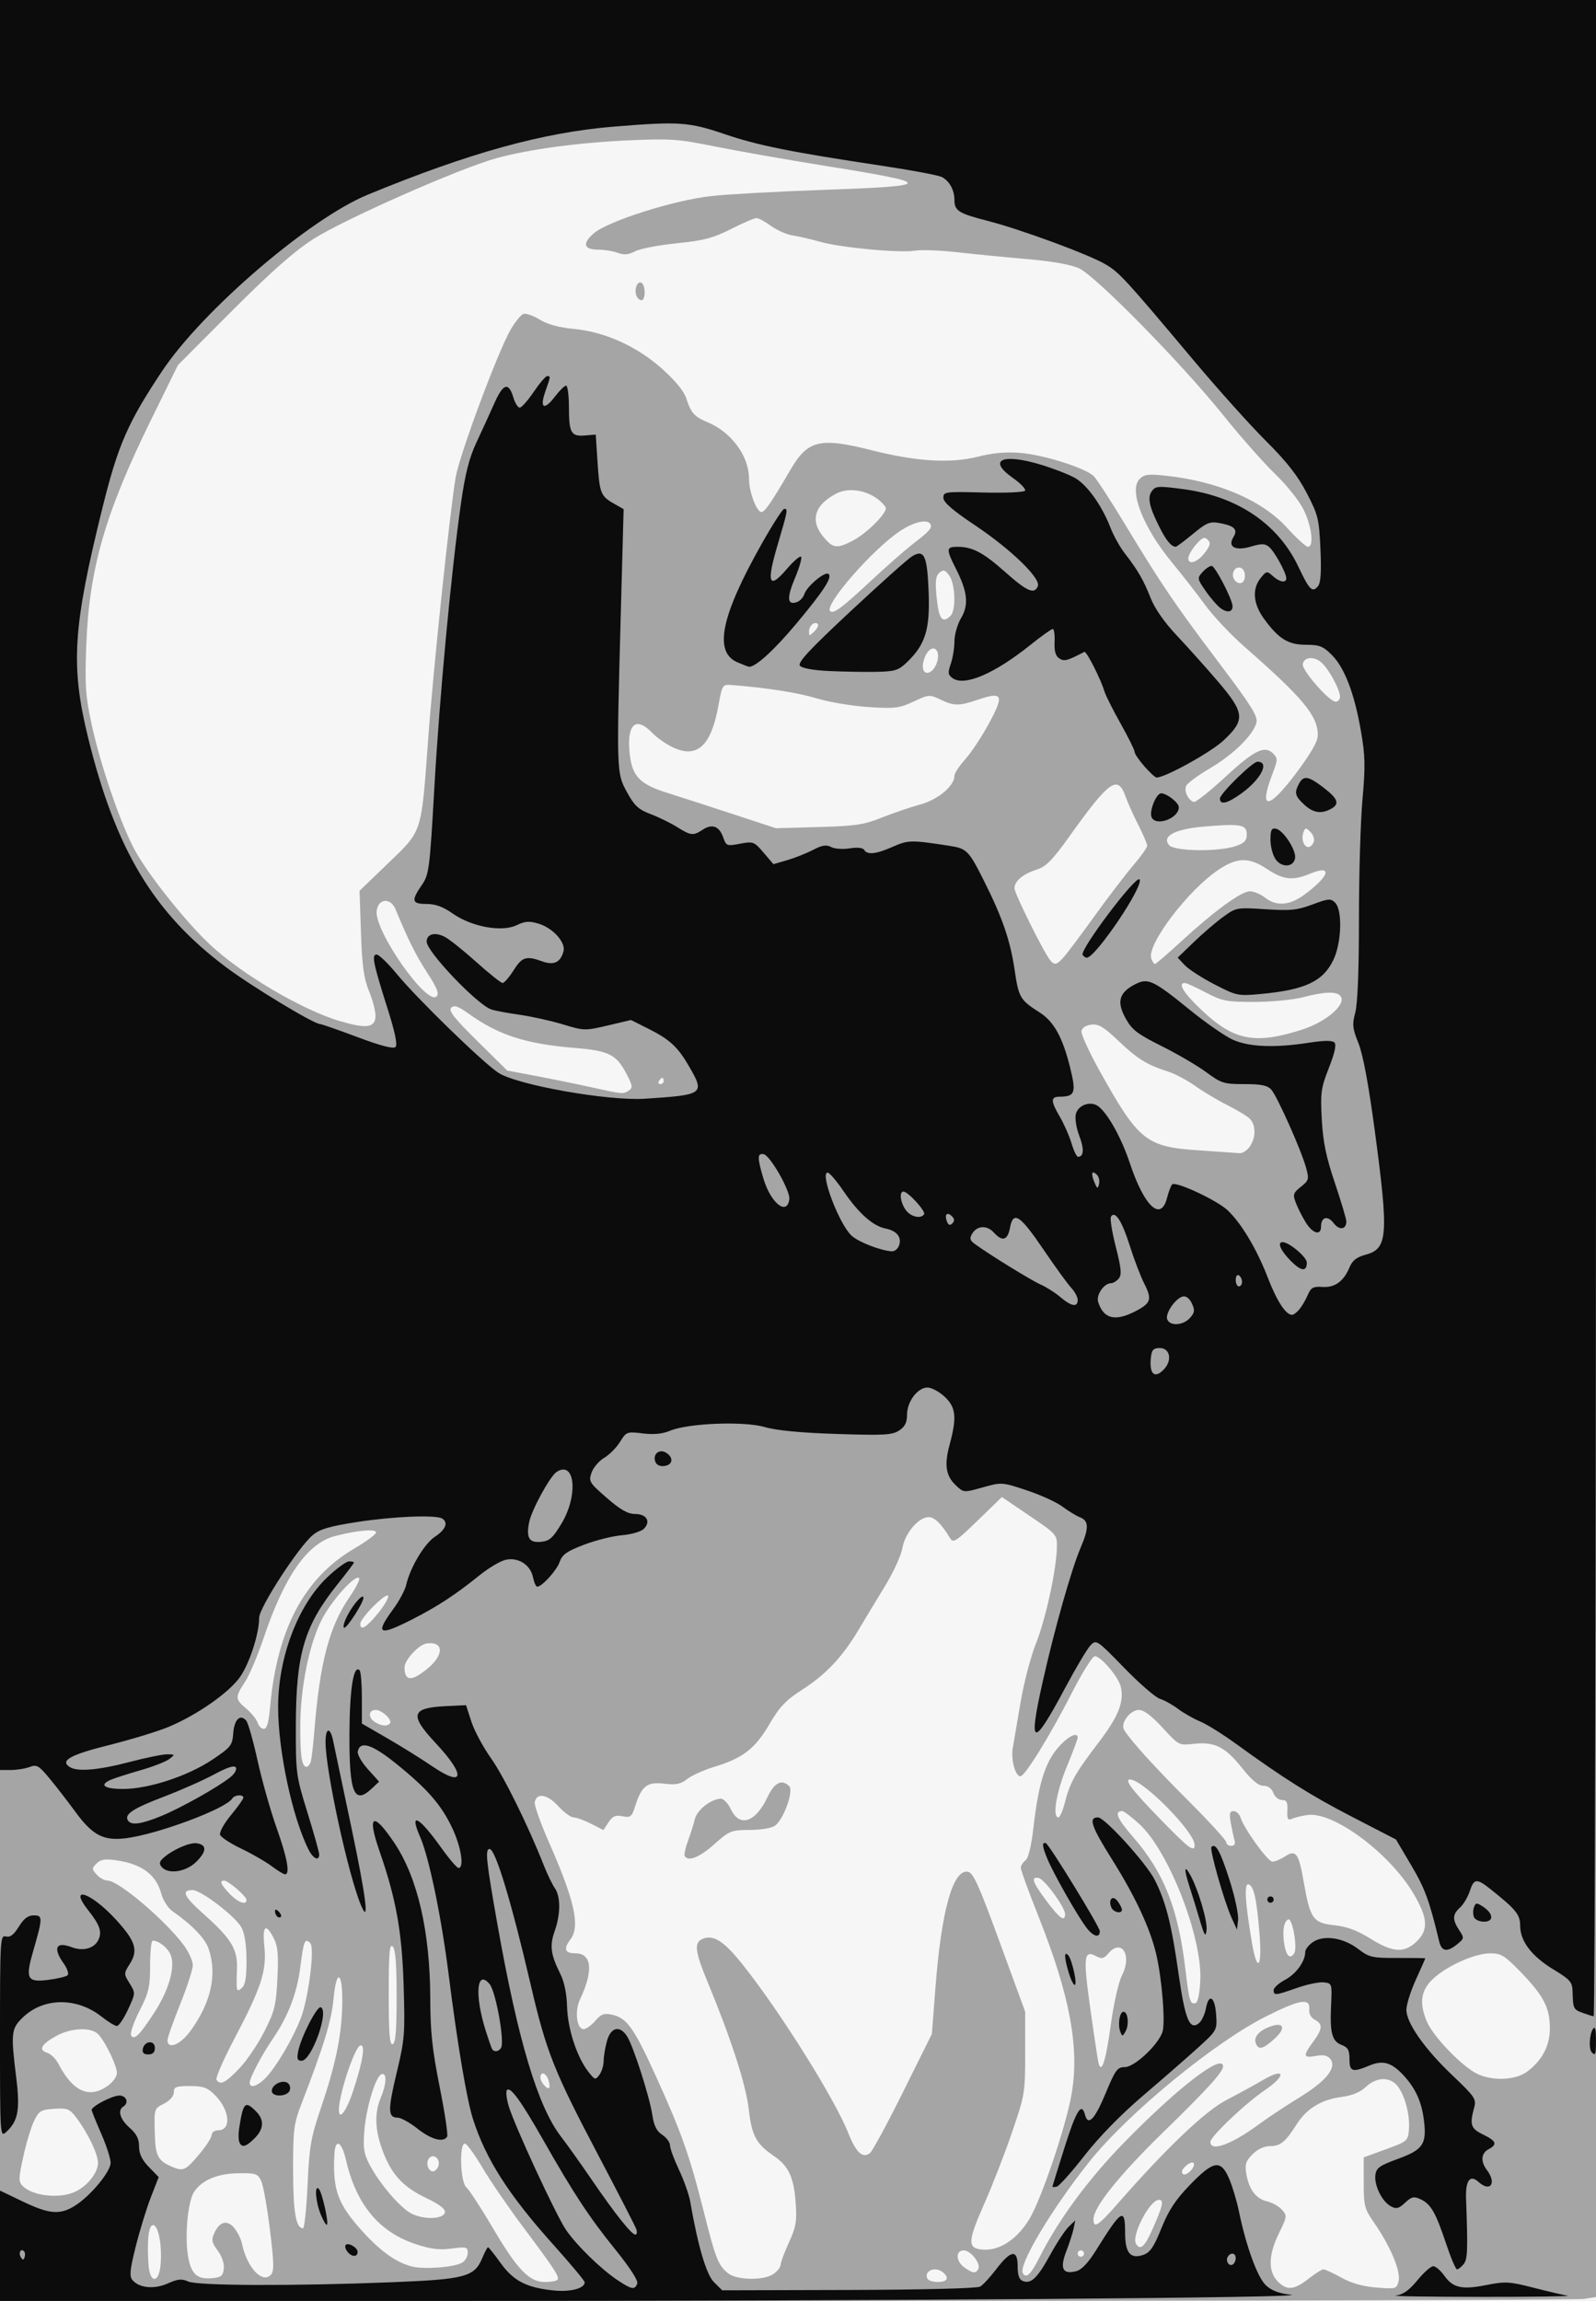 <?xml version="1.0" encoding="UTF-8" standalone="no"?>
<!-- Created with Inkscape (http://www.inkscape.org/) -->

<svg
   xmlns:dc="http://purl.org/dc/elements/1.1/"
   xmlns:cc="http://creativecommons.org/ns#"
   xmlns:rdf="http://www.w3.org/1999/02/22-rdf-syntax-ns#"
   xmlns:svg="http://www.w3.org/2000/svg"
   xmlns="http://www.w3.org/2000/svg"
   xmlns:sodipodi="http://sodipodi.sourceforge.net/DTD/sodipodi-0.dtd"
   xmlns:inkscape="http://www.inkscape.org/namespaces/inkscape"
   width="505"
   height="728"
   id="svg2"
   version="1.1"
   inkscape:version="0.48.4 r9939"
   sodipodi:docname="yunus-emre.svg">
  <rect width="100%" height="100%" fill="#808080" stroke="none"/>
  <title
     id="title2986">Yunus Emre</title>
  <defs
     id="defs4" />
  <sodipodi:namedview
     id="base"
     pagecolor="#ffffff"
     bordercolor="#666666"
     borderopacity="1.0"
     inkscape:pageopacity="0.0"
     inkscape:pageshadow="2"
     inkscape:zoom="0.7"
     inkscape:cx="141.61981"
     inkscape:cy="387.88023"
     inkscape:document-units="px"
     inkscape:current-layer="layer1"
     showgrid="false"
     fit-margin-top="0"
     fit-margin-left="0"
     fit-margin-right="0"
     fit-margin-bottom="0"
     inkscape:window-width="1920"
     inkscape:window-height="1031"
     inkscape:window-x="0"
     inkscape:window-y="0"
     inkscape:window-maximized="1" />
  <g
     inkscape:label="Layer 1"
     inkscape:groupmode="layer"
     id="layer1"
     transform="translate(-94.314,-93.467)">
    <g
       id="g2996"
       transform="translate(52.528,-60.609)">
      <path
         style="fill:#f6f6f6"
         d="m 41.786,518.076 0,-364 252.5,0 252.5,0 0,364 0,364 -252.5,0 -252.5,0 0,-364 z"
         id="path3002"
         inkscape:connector-curvature="0" />
      <path
         style="fill:#a5a5a5"
         d="m 41.786,518.076 0,-364 252.5,0 252.5,0 0,363.369 0,363.369 -3.75,0.62 c -2.062,0.341 -115.688,0.625 -252.5,0.631 l -248.75,0.011 0,-364 z m 414,357 c 2.083,-1.65 4.229,-3 4.768,-3 0.539,0 3.09,1.179 5.668,2.62 3.152,1.762 6.78,2.788 11.074,3.133 6.211,0.499 6.403,0.442 7.034,-2.071 0.757,-3.016 -2.607,-11.03 -7.724,-18.401 -3.082,-4.439 -3.32,-5.353 -3.32,-12.749 l 0,-7.967 7,-2.553 c 6.796,-2.478 7.009,-2.66 7.306,-6.217 0.384,-4.593 -1.278,-10.922 -3.63,-13.827 -2.415,-2.983 -6.63,-2.855 -9.991,0.303 -1.824,1.714 -4.366,2.746 -7.924,3.217 -6.15,0.815 -10.847,3.694 -13.922,8.533 -3.601,5.668 -5.173,6.976 -8.385,6.976 -1.938,0 -3.981,0.936 -5.619,2.573 -2.115,2.115 -2.471,3.203 -2,6.106 0.803,4.947 3.098,8.037 6.527,8.791 1.612,0.354 3.737,1.535 4.723,2.625 1.732,1.914 1.701,2.17 -0.896,7.465 -3.314,6.756 -3.491,11.958 -0.515,15.125 2.897,3.083 5.277,2.917 9.826,-0.686 z m -237.663,0.33 c 0.843,-0.843 -0.652,-3.153 -10.939,-16.898 -4.556,-6.087 -10.24,-14.381 -12.632,-18.43 -2.392,-4.049 -4.892,-7.544 -5.557,-7.765 -1.953,-0.651 -1.621,12.177 0.358,13.819 0.862,0.715 4.674,6.569 8.472,13.01 7.705,13.067 11.445,16.935 16.372,16.935 1.791,0 3.558,-0.302 3.927,-0.67 z m 122.988,0.012 c 1.013,-1.013 -1.348,-3.342 -3.388,-3.342 -2.092,0 -3.34,1.538 -2.437,3 0.691,1.119 4.806,1.36 5.825,0.342 z M 92.611,870.499 c 0.503,-6.056 -0.721,-12.423 -2.387,-12.423 -1.42,0 -1.973,4.78 -1.446,12.5 0.414,6.066 3.328,6.007 3.833,-0.077 z m 19.987,1.371 c 0.188,-1.634 -0.573,-3.904 -1.921,-5.727 -1.904,-2.575 -2.062,-3.397 -1.071,-5.572 1.679,-3.686 4.127,-4.278 6.348,-1.535 1.021,1.261 2.1,3.474 2.396,4.917 1.515,7.371 6.328,12.659 9.047,9.941 1.171,-1.171 1.141,-3.328 -0.198,-14.348 -0.867,-7.133 -2.117,-14.094 -2.777,-15.469 -1.09,-2.271 -1.748,-2.492 -7.168,-2.412 -6.706,0.099 -11.604,2.164 -14.073,5.933 -1.911,2.916 -2.941,13.344 -1.964,19.866 0.885,5.903 2.794,7.805 7.444,7.416 3.106,-0.26 3.67,-0.691 3.938,-3.009 z m 173.965,1.65 c 1.222,-0.856 2.223,-2.152 2.223,-2.879 0,-0.727 1.182,-3.904 2.626,-7.059 2.246,-4.905 2.557,-6.706 2.147,-12.427 -0.593,-8.293 -2.215,-11.77 -7.011,-15.034 -5.493,-3.739 -6.91,-6.393 -7.84,-14.689 -0.863,-7.698 -5.545,-22.194 -12.941,-40.066 -4.179,-10.099 -4.468,-12.781 -1.502,-13.92 3.401,-1.305 6.685,0.867 12.643,8.365 11.803,14.853 29.084,42.446 33.3,53.171 2.412,6.137 4.614,8.139 6.88,6.258 0.809,-0.671 5.541,-9.42 10.517,-19.442 l 9.047,-18.222 1.114,-14.5 c 1.878,-24.431 5.508,-37.517 10.213,-36.813 1.745,0.261 3.415,3.935 10.142,22.313 l 8.052,22 -2e-4,13 c -2e-4,12.653 -0.112,13.326 -4.189,25.219 -2.304,6.721 -6.234,16.832 -8.734,22.471 -5.362,12.094 -5.429,14.201 -0.464,14.569 5.298,0.393 10.904,-3.321 14.776,-9.787 3.796,-6.34 11.538,-29.296 13.292,-39.412 2.554,-14.73 -0.526,-31.208 -10.54,-56.402 -3.04,-7.649 -5.528,-14.476 -5.528,-15.173 0,-0.696 0.66,-1.765 1.467,-2.376 0.944,-0.714 1.858,-4.501 2.563,-10.61 1.559,-13.523 3.62,-20.231 7.669,-24.961 3.128,-3.655 6.301,-5.287 6.301,-3.242 0,0.438 -1.567,4.601 -3.482,9.25 -3.278,7.958 -4.599,15.953 -2.637,15.953 0.485,0 1.408,-2.093 2.052,-4.651 1.602,-6.363 3.234,-9.276 10.608,-18.94 6.415,-8.408 8.259,-13.083 7.054,-17.884 -0.768,-3.061 -6.307,-9.525 -8.161,-9.525 -0.747,0 -4.054,5.287 -7.349,11.75 -6.716,13.172 -14.788,26.25 -16.203,26.25 -1.627,0 -3.069,-5.368 -2.417,-9 0.346,-1.925 1.46,-8.45 2.477,-14.5 1.017,-6.05 3.207,-14.402 4.866,-18.559 3.089,-7.738 6.466,-23.29 6.61,-30.441 0.079,-3.935 -0.062,-4.096 -8.663,-9.926 l -8.743,-5.926 -7.652,7.42 c -6.936,6.726 -7.755,7.246 -8.757,5.567 -2.644,-4.432 -4.887,-6.636 -6.755,-6.636 -3.194,0 -7.521,5.093 -8.314,9.783 -0.388,2.299 -2.845,7.676 -5.459,11.948 -2.614,4.273 -6.354,10.469 -8.311,13.769 -5.116,8.629 -10.343,14.211 -17.8,19.007 -5.332,3.43 -7.262,5.451 -10.5,10.995 -4.517,7.735 -8.402,10.753 -17.313,13.451 -3.341,1.012 -7.247,2.761 -8.68,3.888 -2.091,1.645 -3.528,1.94 -7.289,1.495 -5.418,-0.64 -7.131,0.67 -9.17,7.016 -1.124,3.498 -1.496,3.801 -4.039,3.292 -2.223,-0.445 -3.134,-0.052 -4.416,1.904 l -1.614,2.464 -3.933,-2.006 c -2.163,-1.104 -4.649,-2.006 -5.524,-2.006 -0.875,0 -3.076,-1.621 -4.891,-3.602 -3.458,-3.775 -6.799,-4.308 -7.402,-1.18 -0.179,0.932 1.912,6.777 4.648,12.989 7.974,18.104 9.774,26.272 6.687,30.353 -2.305,3.048 -1.837,4.441 1.493,4.441 5.261,0 5.817,5.491 1.481,14.628 -1.733,3.651 -1.02,9.372 1.167,9.372 0.783,0 2.438,-1.18 3.679,-2.623 1.865,-2.168 2.788,-2.506 5.326,-1.948 4.674,1.026 6.864,4.085 13.742,19.187 8.119,17.827 10.789,25.344 15.143,42.633 3.899,15.481 4.661,17.432 7.804,19.979 2.754,2.23 11.35,2.359 14.41,0.216 z m -28.125,-132.196 c -0.256,-0.414 0.202,-2.551 1.017,-4.75 0.815,-2.199 1.798,-5.318 2.184,-6.931 0.695,-2.909 5.04,-6.345 8.211,-6.493 0.861,-0.04 2.316,1.502 3.234,3.427 2.759,5.785 7.811,4.054 11.582,-3.97 2.153,-4.58 4.507,-5.743 6.861,-3.388 1.444,1.444 -1.746,10.386 -4.432,12.422 -1.07,0.811 -4.351,1.385 -8.026,1.404 -5.932,0.03 -6.448,0.238 -11.283,4.532 -4.687,4.163 -8.216,5.578 -9.347,3.747 z m 112.23,127.003 c 6.152,-12.149 15.48,-24.789 26.979,-36.559 16.9,-17.298 31.138,-28.22 31.138,-23.886 0,1.72 -5.046,7.266 -18.801,20.665 -13.971,13.609 -22.199,23.855 -22.199,27.644 0,3.153 1.437,2.196 8.058,-5.364 15.046,-17.182 27.347,-28.885 33.942,-32.295 3.575,-1.848 8.863,-4.741 11.75,-6.428 6.918,-4.042 7.334,-1.406 0.512,3.243 -6.295,4.29 -17.262,14.702 -17.262,16.388 0,3.284 6.692,0.84 15.494,-5.658 2.753,-2.033 8.512,-5.847 12.797,-8.477 8.48,-5.204 11.834,-9.463 9.586,-12.172 -0.878,-1.058 -2.232,-1.32 -4.563,-0.883 -3.971,0.745 -4.107,-0.005 -0.814,-4.469 3.019,-4.091 3.129,-5.593 0.516,-6.991 -1.202,-0.643 -1.892,-1.922 -1.75,-3.244 0.399,-3.733 -2.92,-3.204 -13.602,2.165 -16.473,8.28 -43.799,30.748 -55.993,46.038 -11.946,14.979 -22.557,32.79 -21.018,35.28 1.085,1.756 2.49,0.413 5.23,-4.997 z m 68.474,-67.763 c -0.765,-1.994 1.07,-4.092 4.679,-5.35 4.33,-1.51 4.917,0.622 1.108,4.025 -3.585,3.203 -4.947,3.515 -5.787,1.324 z m -87.83,71.469 c 0.993,-1.607 -2.329,-5.956 -4.55,-5.956 -2.73,0 -2.574,3.469 0.246,5.443 2.613,1.83 3.43,1.927 4.305,0.513 z m -163.422,-2.012 c 1.042,-0.558 1.895,-1.956 1.895,-3.108 0,-1.94 -0.375,-2.044 -5.101,-1.417 -3.898,0.517 -6.604,0.177 -11.472,-1.443 -11.49,-3.824 -18.69,-12.504 -21.907,-26.413 -1.426,-6.163 -3.443,-7.191 -3.72,-1.896 -0.589,11.261 1.099,15.778 9.213,24.656 5.567,6.091 10.461,9.528 15.346,10.777 3.742,0.957 13.079,0.271 15.747,-1.157 z m 196.895,-2.944 c 0,-0.55 -0.45,-1 -1,-1 -0.55,0 -1,0.45 -1,1 0,0.55 0.45,1 1,1 0.55,0 1,-0.45 1,-1 z m 21.459,-7.25 c 3.48,-7.78 3.933,-9.75 2.241,-9.75 -2.901,0 -8.812,11.391 -7.235,13.943 1.307,2.114 2.694,0.95 4.994,-4.193 z m -267.139,-14.5 c 0.559,-12.186 1.037,-14.944 4.199,-24.25 4.596,-13.527 6.5,-22.586 6.767,-32.183 0.299,-10.772 -1.784,-12.661 -2.738,-2.483 -0.657,7.014 -3.065,14.91 -10.112,33.166 -2.478,6.42 -2.702,8.167 -2.696,21.078 0.006,13.241 0.889,18.422 3.14,18.422 0.445,0 1.093,-6.188 1.44,-13.75 z m 43.456,8.7 c 0.196,-1.037 -1.735,-2.519 -5.841,-4.482 -7.407,-3.54 -11.04,-7.46 -13.833,-14.925 -2.481,-6.63 -2.67,-11.942 -0.603,-16.89 1.838,-4.4 1.959,-7.968 0.25,-7.421 -1.844,0.59 -4.822,10.314 -5.454,17.807 -0.45,5.336 -0.178,7.269 1.474,10.5 3.138,6.135 9.838,14.015 13.456,15.826 4.019,2.012 10.136,1.771 10.55,-0.416 z M 65.15,847.698 c 4.043,-1.689 7.636,-6.063 7.636,-9.296 0,-2.775 -3.118,-9.344 -6.704,-14.126 -2.264,-3.019 -2.875,-3.275 -7.136,-3 -4.214,0.272 -4.824,0.636 -6.367,3.801 -0.939,1.925 -2.475,7.01 -3.415,11.299 -1.545,7.054 -1.56,7.948 -0.154,9.354 3.057,3.057 11.167,4.046 16.14,1.968 z m 353.656,-7.145 c 0.696,-0.838 0.987,-1.802 0.647,-2.143 -0.726,-0.726 -3.667,1.51 -3.667,2.789 0,1.377 1.63,1.028 3.02,-0.647 z m -313.633,-5.32 c 1.987,-2.39 3.613,-4.977 3.613,-5.75 0,-0.773 0.914,-1.405 2.031,-1.405 4.272,0 3.691,-6.431 -1.006,-11.128 -2.408,-2.408 -3.691,-2.872 -7.949,-2.872 -4.388,0 -5.077,0.268 -5.077,1.974 0,1.182 -1.204,2.597 -3,3.526 -3.3,1.706 -3.232,1.482 -3.001,9.995 0.179,6.608 1.048,8.201 5.496,10.071 3.589,1.509 4.237,1.188 8.893,-4.41 z m 75.277,4.277 c 0.833,-2.172 -1.282,-4.215 -2.797,-2.7 -1.28,1.28 -0.487,4.267 1.133,4.267 0.585,0 1.333,-0.705 1.664,-1.567 z m -26.89,-23.996 c 3.102,-9.464 3.93,-14.838 2.198,-14.261 -1.467,0.489 -5.348,11.174 -6.47,17.811 -1.157,6.85 1.619,4.542 4.272,-3.551 z m -77.678,-1.505 c 1.597,-1.137 2.904,-2.955 2.904,-4.04 0,-2.236 -3.457,-9.51 -5.771,-12.142 -2.186,-2.486 -8.818,-2.236 -13.651,0.516 -4.628,2.636 -5.472,4.315 -2.622,5.22 1.136,0.361 2.72,1.92 3.519,3.465 4.563,8.824 9.767,11.15 15.621,6.981 z m 139.428,-1.857 c -0.725,-2.285 -2.524,-2.837 -2.524,-0.775 0,1.423 2.12,3.913 2.775,3.259 0.224,-0.224 0.112,-1.342 -0.251,-2.483 z m -89.304,-0.825 c 3.242,-3.437 8.382,-12.165 10.849,-18.424 2.536,-6.435 4.603,-22.554 3.087,-24.07 -1.696,-1.696 -2.077,-0.762 -3.153,7.729 -1.04,8.204 -3.893,15.577 -8.795,22.734 -3.388,4.946 -7.207,12.227 -7.207,13.742 0,1.918 2.602,1.065 5.22,-1.71 z m -8.556,-2.759 c 2.376,-2.48 5.968,-7.768 7.981,-11.75 3.263,-6.454 3.712,-8.279 4.132,-16.8 0.375,-7.608 0.135,-10.21 -1.178,-12.75 -2.541,-4.914 -3.644,-3.919 -2.956,2.667 0.791,7.566 -0.957,12.973 -9.334,28.878 -3.545,6.73 -6.163,12.692 -5.818,13.25 1.151,1.862 2.818,1.05 7.172,-3.495 z m 407.579,0.921 c 4.774,-3.583 7.188,-8.231 7.16,-13.786 -0.033,-6.455 -2.05,-10.309 -9.297,-17.76 -5.066,-5.209 -6.145,-5.864 -9.655,-5.855 -4.902,0.012 -13.883,4.082 -18.201,8.247 -3.688,3.558 -4.219,7.488 -1.797,13.286 2.008,4.805 11.215,14.35 16.047,16.634 4.908,2.321 12.096,1.971 15.743,-0.765 z M 393.264,794.679 c 0.933,-6.804 2.462,-13.525 3.571,-15.699 3.229,-6.33 -0.182,-11.732 -4.341,-6.875 -1.429,1.669 -2.106,1.83 -3.83,0.907 -3.961,-2.12 -4.199,0.009 -1.869,16.716 1.216,8.717 2.401,16.487 2.633,17.267 0.96,3.221 2.29,-1.049 3.835,-12.315 z m -291.359,2.148 c 6.631,-8.999 8.643,-17.88 5.921,-26.129 -1.073,-3.251 -5.348,-7.708 -11.408,-11.893 -1.445,-0.998 -3.012,-3.429 -3.588,-5.565 -1.623,-6.029 -6.164,-9.417 -14.178,-10.579 -3.627,-0.526 -4.996,-0.31 -6.297,0.991 -1.55,1.55 -1.548,1.79 0.04,3.544 0.936,1.035 2.498,1.881 3.471,1.881 3.429,0 18.261,12.587 24.038,20.4 1.586,2.145 2.884,5.002 2.884,6.349 0,1.347 -1.8,6.914 -4,12.371 -2.2,5.457 -4,10.587 -4,11.401 0,3.008 4.012,1.446 7.119,-2.771 z m 65.381,-11.04 c 0,-10.359 -0.364,-14.977 -1.25,-15.862 -1,-0.998 -1.25,2.01 -1.25,15.035 0,12.585 0.284,16.188 1.25,15.862 0.924,-0.311 1.25,-4.235 1.25,-15.035 z m -76.636,4.985 c 4.554,-7.004 6.631,-14.263 5.177,-18.087 -0.869,-2.286 -3.754,-4.608 -5.726,-4.609 -0.449,-1.2e-4 -0.816,3.508 -0.816,7.796 0,6.866 -0.401,8.586 -3.359,14.42 -1.847,3.643 -3.045,7.132 -2.661,7.753 1.008,1.63 2.642,0.021 7.384,-7.272 z M 421.585,780.589 c 0.601,-13.709 -9.956,-40.794 -19.233,-49.345 -2.487,-2.292 -4.955,-4.168 -5.485,-4.168 -2.614,0 -1.612,2.41 3.381,8.136 9.809,11.247 14.316,22.609 16.608,41.864 1.228,10.316 1.528,11.299 3.271,10.723 0.686,-0.226 1.28,-3.168 1.458,-7.21 z m -301.799,-6.185 c 0,-4.739 -0.559,-8.508 -1.543,-10.411 -1.784,-3.45 -12.802,-11.916 -15.508,-11.916 -3.74,0 -2.805,2.004 3.582,7.676 8.592,7.631 10.663,11.01 10.455,17.063 -0.258,7.506 -0.212,7.694 1.514,6.261 1.087,-0.902 1.5,-3.29 1.5,-8.672 z m 320.564,-8.078 c -0.901,-11.358 -1.799,-15.495 -3.484,-16.057 -1.477,-0.492 -1.129,5.555 1.069,18.557 1.616,9.561 3.238,7.881 2.415,-2.5 z m 10.965,5.704 c 1.061,-1.717 -0.59,-11.099 -1.879,-10.675 -1.481,0.487 -1.993,4.078 -1.191,8.352 0.632,3.369 1.853,4.292 3.07,2.323 z m 38.667,-3.641 c 3.872,-3.71 3.64,-7.446 -0.945,-15.199 -7.598,-12.847 -25.357,-26.023 -33.526,-24.872 -1.773,0.25 -3.969,0.779 -4.879,1.177 -1.367,0.597 -1.628,0.145 -1.5,-2.598 0.123,-2.641 -0.231,-3.322 -1.732,-3.326 -1.04,-0.003 -2.26,-1.014 -2.718,-2.25 -0.53,-1.432 -1.66,-2.245 -3.123,-2.245 -1.59,0 -3.67,-1.732 -6.782,-5.646 -5.298,-6.663 -8.704,-8.37 -15.233,-7.631 -4.716,0.533 -4.774,0.503 -9.899,-5.093 -3.435,-3.75 -5.933,-5.629 -7.484,-5.629 -2.785,0 -5.937,4.213 -4.703,6.288 1.953,3.283 9.618,11.733 20.58,22.686 6.463,6.457 11.75,12.255 11.75,12.883 0,0.628 0.705,1.143 1.567,1.143 1.022,0 1.388,-0.609 1.053,-1.75 -0.283,-0.963 -0.813,-3.438 -1.179,-5.5 -0.532,-3.001 -0.356,-3.75 0.879,-3.75 0.849,0 1.826,0.889 2.171,1.975 1.153,3.634 8.655,14.025 10.126,14.025 0.799,0 2.585,-0.742 3.969,-1.649 3.451,-2.261 4.346,-1.057 5.91,7.951 2.045,11.775 2.96,13.083 9.659,13.805 4.038,0.435 7.282,1.638 11.457,4.25 7.046,4.407 10.728,4.648 14.582,0.956 z m -111.195,-8.704 c 0,-2.167 -6.501,-11.071 -8.347,-11.433 -2.598,-0.508 -1.976,1.308 2.491,7.282 4.148,5.547 5.856,6.757 5.856,4.15 z m -259,-4.52 c 0,-1.109 -5.787,-6.089 -7.077,-6.089 -1.57,0 -1.034,1.275 1.764,4.195 2.631,2.747 5.313,3.702 5.313,1.894 z m 300,-17.366 c 0,-4.109 -16.395,-20.723 -20.45,-20.723 -1.888,0 0.594,3.287 9.101,12.054 9.496,9.786 11.349,11.201 11.349,8.668 z M 140.139,711.326 c 0.268,-0.963 0.776,-5.35 1.129,-9.75 1.725,-21.546 4.73,-32.935 11.148,-42.254 2.007,-2.915 3.354,-5.596 2.991,-5.958 -1.229,-1.229 -8.782,7.182 -11.831,13.174 -3.992,7.844 -6.761,21.618 -6.778,33.706 -0.013,9.686 0.484,12.832 2.026,12.832 0.454,0 1.045,-0.787 1.314,-1.75 z m -12.909,-17 c 2.224,-24.87 10.83,-41.066 26.766,-50.373 3.734,-2.181 6.789,-4.457 6.789,-5.057 0,-1.194 -6.412,-0.594 -13.204,1.235 -8.58,2.31 -15.829,12.742 -22.386,32.212 -1.879,5.579 -4.54,11.842 -5.913,13.917 -3.166,4.785 -3.133,5.41 0.45,8.425 1.621,1.364 3.226,3.36 3.567,4.435 0.341,1.076 1.23,1.956 1.974,1.956 0.944,0 1.535,-2.04 1.957,-6.75 z m 37.891,5.081 c 1.024,-1.024 -2.405,-4.331 -4.491,-4.331 -2.34,0 -2.402,2.576 -0.095,3.92 2.058,1.199 3.655,1.342 4.586,0.411 z m 11.937,-17.404 c 5.31,-4.377 5.162,-8.695 -0.272,-7.962 -2.45,0.331 -7,5.241 -7,7.555 0,4.439 2.229,4.563 7.272,0.407 z m -15.745,-17.395 c 2.014,-2.457 3.491,-4.979 3.282,-5.603 -0.453,-1.359 -8.81,6.999 -8.81,8.811 0,2.351 1.854,1.274 5.527,-3.208 z M 437.229,516.854 c 2.064,-2.947 1.975,-7.099 -0.193,-9.008 -0.963,-0.848 -4.145,-2.741 -7.072,-4.208 -2.927,-1.467 -7.427,-4.16 -10,-5.985 -2.573,-1.825 -6.478,-3.886 -8.678,-4.581 -6.548,-2.067 -9.638,-3.985 -15.639,-9.709 -4.585,-4.373 -6.249,-5.371 -8.521,-5.11 -1.699,0.195 -2.952,1.005 -3.147,2.034 -0.178,0.94 2.413,6.62 5.758,12.622 12.317,22.103 14.683,24.005 31.241,25.116 6.22,0.417 12.071,0.825 13.002,0.906 0.931,0.081 2.394,-0.853 3.25,-2.075 z m -196.443,-17.764 c 1.297,-0.827 1.172,-1.578 -0.923,-5.548 -3.069,-5.818 -5.557,-7.04 -16.077,-7.899 -15.655,-1.278 -24.157,-4.018 -33.768,-10.882 -3.314,-2.367 -4.535,-2.781 -5.465,-1.851 -0.929,0.929 0.919,3.285 8.268,10.535 l 9.465,9.338 9,1.698 c 4.95,0.934 12.825,2.541 17.5,3.571 10.204,2.248 10.115,2.24 12,1.039 z m 11,-3.013 c 0,-0.55 -0.198,-1 -0.441,-1 -0.243,0 -0.719,0.45 -1.059,1 -0.34,0.55 -0.141,1 0.441,1 0.582,0 1.059,-0.45 1.059,-1 z m 202,-16.239 c 7.198,-2.304 13.449,-7.429 12.398,-10.166 -0.773,-2.013 -4.58,-2.043 -12.059,-0.095 -3.201,0.834 -10.062,1.5 -15.447,1.5 -8.831,0 -10.193,-0.266 -15.391,-3 -3.137,-1.65 -6.107,-3 -6.602,-3 -2.403,0 -0.286,3.344 5.608,8.857 10.05,9.402 16.68,10.645 31.494,5.904 z m -293.2,-3.846 c 0.165,-1.422 -0.695,-5.022 -1.911,-8 -1.78,-4.358 -2.301,-8.017 -2.669,-18.746 l -0.457,-13.331 9.072,-8.733 c 10.872,-10.465 10.436,-9.116 12.631,-39.105 1.648,-22.511 6.832,-71.853 8.72,-83 1.214,-7.168 13.441,-39.983 17.44,-46.806 1.391,-2.374 3.166,-4.561 3.943,-4.859 0.777,-0.298 3.105,0.495 5.172,1.764 2.496,1.532 6.109,2.527 10.758,2.963 9.914,0.931 20.027,5.497 28.044,12.663 4.104,3.668 6.873,7.052 7.589,9.275 1.504,4.668 2.551,5.842 6.787,7.608 7.551,3.149 13.08,10.712 13.08,17.892 0,4.093 2.401,10.5 3.935,10.5 1.062,0 3.178,-3.082 9.159,-13.344 5.509,-9.451 9.32,-10.361 25.843,-6.172 13.977,3.543 24.825,4.192 33.497,2.005 4.834,-1.219 8.923,-1.578 13.5,-1.185 7.616,0.653 20.642,4.814 23.195,7.409 0.967,0.983 5.429,7.861 9.916,15.286 11.438,18.928 15.71,25.22 29.774,43.857 10.146,13.445 12.236,16.787 11.737,18.775 -0.98,3.905 -7.364,10.167 -14.78,14.499 -3.795,2.216 -7.169,4.73 -7.497,5.585 -0.642,1.673 0.697,4.442 2.427,5.019 0.584,0.195 4.969,-3.265 9.743,-7.688 9.358,-8.67 12.695,-10.332 15.371,-7.657 1.534,1.534 1.521,1.984 -0.173,6.38 -4.517,11.72 -1.345,11.607 7.557,-0.27 4.503,-6.009 6.754,-9.927 6.771,-11.79 0.057,-6.177 -4.566,-11.77 -23.241,-28.12 -4.272,-3.74 -9.897,-9.72 -12.5,-13.29 -2.603,-3.569 -7.266,-9.55 -10.361,-13.291 -9.217,-11.137 -13.803,-22.936 -10.285,-26.454 1.47,-1.47 2.787,-1.641 8.176,-1.064 16.561,1.774 30.626,7.809 38.516,16.528 2.977,3.289 5.931,5.981 6.566,5.981 1.942,0 1.269,-6.217 -1.244,-11.5 -1.37,-2.879 -5.227,-7.757 -9.095,-11.5 -3.694,-3.575 -11.048,-11.9 -16.34,-18.5 -13.16,-16.41 -40.499,-44.251 -45.785,-46.627 -2.618,-1.176 -8.631,-2.238 -16.5,-2.912 -6.81,-0.583 -16.721,-1.555 -22.026,-2.159 -5.305,-0.604 -11.333,-0.824 -13.396,-0.489 -4.844,0.786 -23.508,-0.969 -29.959,-2.818 -2.75,-0.788 -6.607,-1.677 -8.572,-1.976 -1.964,-0.299 -5.089,-1.663 -6.944,-3.031 -1.855,-1.368 -3.938,-2.488 -4.629,-2.488 -0.691,0 -4.316,1.555 -8.056,3.456 -5.63,2.862 -8.57,3.636 -17.101,4.501 -5.666,0.575 -11.604,1.718 -13.194,2.54 -2.151,1.113 -3.562,1.24 -5.513,0.499 -1.442,-0.548 -4.14,-0.997 -5.997,-0.997 -4.758,0 -5.375,-1.824 -1.722,-5.088 4.348,-3.885 25.383,-10.58 37.366,-11.893 5.149,-0.564 20.986,-1.436 35.193,-1.937 35.54,-1.253 35.673,-1.991 1.354,-7.511 -12.751,-2.051 -28.809,-4.873 -35.684,-6.271 -11.198,-2.277 -13.958,-2.477 -26.5,-1.923 -16.359,0.723 -31.98,2.813 -42.426,5.677 -11.659,3.196 -48.557,19.503 -58.074,25.665 -6.034,3.906 -13.462,10.476 -25.599,22.642 l -17.099,17.139 -8.596,17.5 c -14.443,29.404 -19.492,46.987 -20.411,71.083 -0.481,12.611 -0.26,15.966 1.633,24.811 2.795,13.053 9.201,31.749 13.743,40.106 4.157,7.649 15.871,22.386 23.622,29.716 9.921,9.383 29.321,20.84 41.207,24.336 8.211,2.415 10.919,2.143 11.3,-1.136 z m 82.561,-228.415 c -0.769,-2.003 0.366,-4.787 1.631,-4.004 1.325,0.819 1.304,5.504 -0.024,5.504 -0.567,0 -1.29,-0.675 -1.607,-1.5 z m -66.159,214.3 c -3.626,-5.576 -5.986,-10.298 -10.055,-20.118 -1.577,-3.807 -5.503,-3.446 -5.963,0.549 -0.731,6.346 15.907,30.077 18.952,27.031 0.883,-0.883 0.178,-2.676 -2.935,-7.462 z m 201.447,-5.05 c 1.099,-1.238 5.467,-7.068 9.707,-12.957 4.24,-5.889 9.719,-13.062 12.176,-15.94 2.457,-2.878 4.461,-5.71 4.454,-6.293 -0.007,-0.583 -1.286,-3.57 -2.842,-6.638 -1.556,-3.068 -3.329,-7.012 -3.94,-8.763 -2.501,-7.174 -5.144,-5.32 -17.9,12.559 -5.259,7.371 -7.3,9.449 -10.191,10.376 -4.447,1.426 -7.115,3.658 -7.115,5.951 0,1.623 9.093,19.961 11.259,22.706 1.376,1.744 2.1,1.58 4.391,-1 z m 37.081,-4.889 c 10.503,-9.65 19.018,-15.861 21.745,-15.861 1.24,0 3.399,0.9 4.798,2 3.554,2.796 7.735,2.506 12.327,-0.854 8.206,-6.005 9.235,-9.776 1.822,-6.678 -5.331,2.228 -8.361,1.896 -13.422,-1.468 -5.767,-3.834 -9.431,-3.812 -15.323,0.09 -9.751,6.459 -23.015,23.982 -21.379,28.244 0.351,0.916 0.869,1.665 1.151,1.665 0.281,0 4.008,-3.212 8.281,-7.139 z m 17.27,-30.168 c 2.748,-0.937 3.5,-1.73 3.5,-3.694 0,-3.102 -1.866,-3.456 -13.227,-2.51 -9.475,0.789 -13.761,3.012 -11.368,5.895 1.641,1.978 15.602,2.182 21.095,0.308 z m 24.668,-1.271 c 0.333,-0.868 -0.115,-2.298 -0.995,-3.178 -1.467,-1.467 -1.654,-1.46 -2.244,0.077 -0.78,2.032 0.108,4.678 1.57,4.678 0.585,0 1.335,-0.71 1.668,-1.578 z m -136.668,-7.738 c 3.575,-1.434 9.049,-3.301 12.163,-4.148 5.678,-1.545 10.837,-5.882 10.837,-9.11 0,-0.781 1.544,-3.129 3.43,-5.217 1.887,-2.088 5.3,-7.264 7.586,-11.501 4.795,-8.89 4.235,-10.003 -3.677,-7.308 -5.907,2.013 -7.428,2.003 -11.791,-0.078 -3.395,-1.619 -3.694,-1.596 -8.488,0.65 -4.473,2.095 -5.899,2.268 -14.265,1.73 -5.113,-0.329 -12.445,-1.555 -16.295,-2.726 -6.016,-1.829 -15.62,-3.339 -26.976,-4.24 -2.929,-0.232 -2.996,-0.128 -4.234,6.645 -2.298,12.563 -6.616,16.58 -14.165,13.175 -2.188,-0.987 -5.22,-3.09 -6.738,-4.675 -5.266,-5.497 -8.19,-2.707 -7.119,6.793 0.785,6.962 3.211,9.461 11.803,12.159 4.087,1.283 13.505,4.33 20.93,6.771 l 13.5,4.439 13.5,-0.376 c 11.685,-0.325 14.374,-0.726 20,-2.983 z m 145,-38.224 c 0,-2.243 -3.461,-8.666 -5.819,-10.798 -2.336,-2.113 -5.516,-1.877 -5.963,0.443 -0.364,1.891 8.361,11.895 10.374,11.895 0.774,0 1.407,-0.693 1.407,-1.54 z M 338.21,363.812 c 1.326,-3.771 -0.861,-6.18 -2.992,-3.294 -0.788,1.068 -1.433,3.013 -1.433,4.323 0,3.305 3.158,2.57 4.424,-1.029 z m -37.667,-12.311 c -0.984,-0.984 -2.757,0.527 -2.757,2.35 0,1.526 0.132,1.524 1.69,-0.035 0.93,-0.93 1.41,-1.971 1.067,-2.314 z m 42.043,-2.624 c 1.736,-1.736 1.482,-9.953 -0.39,-12.625 -1.324,-1.891 -1.846,-2.058 -3.119,-1.001 -1.171,0.972 -1.407,2.606 -1.011,6.98 0.697,7.687 1.823,9.343 4.52,6.647 z m -25.263,-11.004 c 4.93,-4.599 10.988,-9.91 13.463,-11.803 5.071,-3.877 6.085,-5.046 5.375,-6.195 -1.024,-1.657 -5.192,-0.692 -9.587,2.22 -8.605,5.7 -24.052,23.385 -22.116,25.321 1.016,1.016 3.611,-0.909 12.866,-9.542 z m 118.293,-2.44 c -0.466,-2.42 -3.198,-2.402 -3.665,0.024 -0.404,2.1 1.848,4.007 3.17,2.684 0.469,-0.469 0.691,-1.687 0.495,-2.708 z m -12.489,-6.609 c 1.654,-2.218 1.807,-2.995 0.786,-4 -1.015,-0.999 -1.75,-0.69 -3.697,1.558 -1.337,1.543 -2.43,3.489 -2.43,4.323 0,2.302 3.013,1.24 5.341,-1.882 z m -111.551,-3.663 c 4.654,-2.402 11.37,-9.248 10.422,-10.622 -3.264,-4.731 -10.72,-6.814 -15.527,-4.338 -7.002,3.606 -8.48,8.587 -4.095,13.798 3.025,3.595 4.2,3.743 9.201,1.161 z"
         id="path3000"
         inkscape:connector-curvature="0" />
      <path
         style="fill:#0c0c0c"
         d="m 41.786,864.616 0,-17.461 7.222,3.461 c 8.325,3.99 11.718,4.279 16.381,1.397 4.916,-3.038 11.397,-10.806 11.397,-13.66 0,-1.343 -1.35,-5.517 -3,-9.277 -1.65,-3.759 -3,-7.104 -3,-7.432 0,-1.156 6.527,-4.56 8.75,-4.564 2.286,-0.004 3.124,2.338 1.25,3.496 -1.872,1.157 -1.007,4.048 2,6.687 2.193,1.924 3,3.518 3,5.925 0,2.329 0.909,4.231 3.106,6.497 l 3.106,3.204 -2.47,6.343 c -1.359,3.489 -3.509,10.479 -4.778,15.533 -1.86,7.407 -2.067,9.48 -1.066,10.686 2.113,2.546 6.931,3.005 11.221,1.071 3.161,-1.425 4.383,-1.54 6.439,-0.603 2.986,1.361 33.382,1.468 64.5,0.227 23.137,-0.922 26.057,-1.704 28.536,-7.638 0.789,-1.888 1.611,-3.434 1.827,-3.434 0.216,0 2.003,2.241 3.97,4.98 4.064,5.656 8.167,7.795 16.654,8.683 5.413,0.566 9.956,-0.611 9.956,-2.579 0,-0.465 -4.457,-5.81 -9.904,-11.878 -14.107,-15.713 -21.361,-27.044 -25.421,-39.706 -1.97,-6.143 -4.921,-23.627 -7.679,-45.5 -2.348,-18.62 -6.227,-37.346 -9.094,-43.905 -3.536,-8.088 -0.36,-6.4 6.777,3.602 2.474,3.466 4.908,6.303 5.41,6.303 1.873,0 0.814,-6.704 -1.997,-12.645 -3.491,-7.38 -7.915,-12.441 -17.874,-20.453 -7.552,-6.076 -11.345,-7.25 -12.017,-3.721 -0.176,0.924 1.272,3.443 3.218,5.597 l 3.538,3.916 -2.292,2.153 c -5.634,5.293 -7.18,1.514 -7.097,-17.347 0.062,-14.124 1.318,-21.963 3.212,-20.047 0.397,0.402 0.722,4.361 0.722,8.797 l 0,8.067 8,4.623 c 4.4,2.543 10.82,6.543 14.267,8.89 10.148,6.909 10.729,2.98 1.085,-7.33 -8.374,-8.952 -7.774,-11.17 3.161,-11.692 l 6.447,-0.308 1.687,5.205 c 0.928,2.863 3.7,8.038 6.159,11.5 4.099,5.771 11.791,21.358 16.76,33.964 1.107,2.809 2.67,6.045 3.473,7.191 1.876,2.678 1.862,8.249 -0.032,13.619 -1.633,4.63 -1.266,7.441 1.759,13.475 1.277,2.546 2.049,6.286 2.167,10.5 0.198,7.038 3.134,15.955 6.778,20.588 2.014,2.56 2.204,2.609 3.459,0.892 0.731,-0.999 1.331,-2.968 1.334,-4.376 0.003,-1.407 0.474,-4.246 1.047,-6.309 1.218,-4.387 4.058,-5.058 6.351,-1.5 1.983,3.078 7.163,19.199 8.006,24.917 0.5,3.389 1.359,5.107 3.139,6.273 1.348,0.883 2.452,2.383 2.452,3.333 4.3e-4,0.95 1.28,4.431 2.843,7.736 1.563,3.305 3.156,7.805 3.539,10 2.486,14.253 5.104,23.121 7.545,25.554 l 2.572,2.563 40,-0.106 c 23.454,-0.062 40.676,-0.502 41.635,-1.063 0.899,-0.526 3.171,-2.98 5.047,-5.452 4.641,-6.114 6.817,-6.448 6.817,-1.047 0,2.878 0.489,4.292 1.636,4.732 2.612,1.002 4.606,-0.905 8.658,-8.283 2.086,-3.799 4.727,-7.808 5.868,-8.908 l 2.074,-2 -0.499,2.5 c -0.274,1.375 -1.323,4.632 -2.329,7.239 -2.123,5.496 -1.192,7.426 3.064,6.358 1.792,-0.45 3.839,-2.618 6.49,-6.877 7.928,-12.733 9.038,-13.39 9.038,-5.342 0,6.453 1.673,8.475 5.81,7.021 2.122,-0.746 3.324,-2.525 5.69,-8.422 2.277,-5.675 4.456,-8.983 9.043,-13.726 7.474,-7.73 9.744,-8.08 12.388,-1.91 1.023,2.387 2.406,7 3.074,10.25 2.262,11.015 5.879,20.953 8.535,23.448 1.779,1.671 4.176,2.586 7.766,2.965 9.266,0.978 -128.416,1.995 -270.057,1.996 l -138.25,8e-4 0,-17.461 z m 201.635,11.969 c 0.354,-0.922 -2.286,-5.028 -6.911,-10.75 -8.253,-10.21 -13.157,-17.652 -22.717,-34.471 -7.106,-12.503 -10.461,-17.151 -11.578,-16.043 -0.412,0.409 -0.187,2.659 0.501,5 1.804,6.137 14.946,34.54 18.164,39.256 3.325,4.872 11.03,12.394 16.295,15.905 4.485,2.992 5.455,3.163 6.246,1.103 z m 189.365,-8.068 c 0,-1.65 -1.58,-1.929 -2.5,-0.441 -0.816,1.32 0.38,3.192 1.569,2.457 0.512,-0.316 0.931,-1.224 0.931,-2.016 z M 49.39,866.347 c -1.017,-1.017 -1.855,0.514 -1.021,1.863 0.63,1.019 0.866,1.02 1.204,0.004 0.232,-0.695 0.149,-1.535 -0.183,-1.867 z m 193.715,-7.021 c -0.34,-0.963 -5.77,-11.527 -12.066,-23.476 -13.958,-26.489 -16.407,-32.666 -21.314,-53.754 -6.115,-26.286 -11.181,-43.02 -13.022,-43.02 -1.491,0 -1.103,3.676 2.573,24.373 6.461,36.38 12.696,57.128 20.021,66.627 1.908,2.475 6.239,8.55 9.622,13.5 7.469,10.926 12.692,17.5 13.902,17.5 0.496,0 0.624,-0.787 0.284,-1.75 z m -42.783,-57.308 c 1.207,-1.954 -1.642,-17.856 -3.622,-20.212 -4.105,-4.885 -4.8,3.472 -1.228,14.77 0.869,2.75 1.772,5.338 2.006,5.75 0.614,1.081 2.083,0.922 2.844,-0.308 z m 283.141,78.34 c 2.286,-0.286 4.197,-1.643 6.817,-4.84 2.002,-2.443 4.254,-4.442 5.005,-4.442 0.751,0 2.325,1.349 3.499,2.998 2.77,3.89 5.573,4.503 13.433,2.941 5.826,-1.158 7.213,-1.078 14.75,0.853 4.576,1.172 9.444,2.312 10.819,2.534 1.375,0.221 -11,0.392 -27.5,0.379 -16.5,-0.013 -28.57,-0.203 -26.823,-0.422 z m 15.849,-16.532 c -3.276,-9.818 -4.811,-12.467 -8.089,-13.961 -2.082,-0.949 -2.822,-0.776 -4.853,1.131 -1.976,1.857 -2.761,2.055 -4.48,1.135 -2.774,-1.485 -5.299,-6.547 -4.915,-9.853 0.268,-2.3 1.25,-3.008 7.201,-5.184 7.954,-2.908 9.131,-4.706 8.133,-12.426 -0.736,-5.692 -2.678,-9.932 -6.388,-13.944 -3.818,-4.129 -6.546,-4.923 -10.806,-3.143 -5.418,2.264 -6.33,1.971 -6.33,-2.031 0,-2.829 -0.488,-3.71 -2.472,-4.465 -3.062,-1.164 -3.765,-3.81 -3.351,-12.621 0.319,-6.785 0.284,-6.894 -2.298,-7.193 -1.442,-0.167 -5.251,0.62 -8.465,1.75 -6.895,2.423 -7.413,2.473 -7.413,0.711 0,-0.738 1.615,-2.201 3.59,-3.25 3.534,-1.878 6.41,-5.842 6.41,-8.835 0,-0.84 1.135,-2.27 2.521,-3.179 3.479,-2.279 9.595,-1.308 14.266,2.266 3.434,2.627 4.369,2.838 12.463,2.816 4.812,-0.013 8.75,0.037 8.75,0.112 0,0.075 -1.35,3.113 -3,6.752 -1.65,3.639 -3,7.931 -3,9.538 0,4.174 5.806,12.427 14.652,20.827 6.927,6.578 7.521,7.448 6.826,10 -1.512,5.553 -1.137,6.718 2.771,8.627 4.24,2.072 4.634,3.124 1.75,4.668 -2.364,1.265 -2.574,3.859 -0.532,6.559 3.19,4.218 1.101,7.171 -2.663,3.765 -2.684,-2.429 -4.135,-0.439 -3.92,5.373 0.602,16.301 0.494,19.142 -0.786,20.684 -0.739,0.891 -1.676,1.62 -2.082,1.62 -0.406,0 -1.977,-3.712 -3.491,-8.25 z m -347.519,2.759 c -0.711,-0.857 -0.982,-1.868 -0.602,-2.248 0.847,-0.847 3.75,0.868 3.747,2.214 -0.004,1.654 -1.784,1.673 -3.145,0.034 z m -8.494,-11.823 c -1.654,-3.958 -2.09,-9.699 -0.618,-8.136 1.019,1.082 3.181,10.707 2.548,11.341 -0.229,0.229 -1.097,-1.213 -1.929,-3.205 z m 231.503,-8.862 c 0.009,-0.178 1.709,-5.69 3.778,-12.249 3.742,-11.864 5.441,-14.605 6.512,-10.509 0.978,3.74 3.087,1.532 6.584,-6.894 3.038,-7.32 3.667,-8.171 6.042,-8.171 2.992,0 10.338,-6.813 11.86,-11 1.001,-2.755 -0.061,-16.484 -1.895,-24.5 -1.876,-8.198 -6.578,-18.317 -14.037,-30.208 -6.624,-10.56 -7.534,-13.292 -4.429,-13.292 2.114,0 15.279,14.495 17.947,19.761 3.529,6.965 5.295,13.917 7.53,29.646 2.077,14.614 3.538,18.127 6.514,15.657 0.838,-0.696 1.814,-2.814 2.17,-4.708 0.918,-4.891 2.85,-3.593 3.22,2.163 0.31,4.829 0.269,4.902 -6,10.577 -3.472,3.143 -11.263,9.936 -17.313,15.097 -6.84,5.834 -13.79,12.961 -18.377,18.845 -4.057,5.204 -7.995,9.608 -8.75,9.786 -0.755,0.178 -1.366,0.178 -1.357,0 z m -257.306,-14.137 c -0.277,-0.722 -0.298,-2.635 -0.046,-4.25 1.298,-8.327 1.867,-8.906 5.336,-5.437 2.675,2.675 2.521,5.57 -0.455,8.545 -2.756,2.756 -4.094,3.072 -4.835,1.141 z m 56.399,-4.196 c -2.415,-1.92 -5.242,-3.49 -6.281,-3.49 -3.102,0 -3.154,-2.369 -0.31,-14.218 2.538,-10.576 2.675,-12.314 2.192,-27.782 -0.53,-16.975 -2.386,-27.26 -7.655,-42.407 -4.005,-11.513 -2.016,-12.577 4.719,-2.525 7.395,11.038 11.324,28.118 11.369,49.432 0.022,10.311 0.638,16.059 2.979,27.786 1.624,8.132 2.684,15.22 2.356,15.75 -1.189,1.924 -5.073,0.869 -9.368,-2.546 z M 41.786,798.325 c 0,-30.812 0.073,-32.042 1.868,-31.573 1.341,0.351 2.492,-0.522 4.082,-3.094 1.597,-2.583 2.92,-3.582 4.746,-3.582 2.883,0 2.866,0.712 -0.275,11.588 -2.448,8.477 -1.805,9.655 4.813,8.824 2.897,-0.364 5.66,-1.02 6.14,-1.46 0.483,-0.442 -0.076,-2.131 -1.25,-3.78 -3.452,-4.848 -2.405,-6.991 2.504,-5.124 3.563,1.355 7.013,0.493 8.399,-2.098 1.374,-2.568 0.647,-4.828 -3.051,-9.482 -6.538,-8.227 0.807,-5.77 8.758,2.929 6.145,6.724 7.064,9.654 4.366,13.916 -1.955,3.088 -1.957,3.18 -0.085,6.208 1.889,3.057 1.886,3.102 -0.511,8.276 -1.326,2.861 -2.907,5.203 -3.515,5.203 -0.608,0 -2.766,-1.315 -4.796,-2.923 -7.85,-6.215 -18.376,-6.137 -24.941,0.185 -3.726,3.588 -3.864,4.855 -2.099,19.223 1.243,10.116 0.574,13.643 -3.243,17.097 -1.874,1.696 -1.909,1.152 -1.909,-30.334 z m 86,17.287 c 0,-1.933 3.249,-3.617 4.95,-2.566 0.738,0.456 1.065,1.55 0.728,2.43 -0.783,2.039 -5.677,2.157 -5.677,0.136 z m 8.359,-12.58 c 0.898,-4.488 5.983,-14.372 7.141,-13.88 2.739,1.162 -2.914,16.924 -6.07,16.924 -1.339,0 -1.557,-0.618 -1.071,-3.044 z m -49.171,-0.694 c 0.502,-2.607 3.812,-2.897 3.812,-0.335 0,1.431 -0.642,2.073 -2.073,2.073 -1.431,0 -1.97,-0.539 -1.739,-1.739 z m 458.479,1.072 c -0.989,-0.989 -0.779,-5.612 0.333,-7.333 0.701,-1.085 0.974,-0.185 0.985,3.25 0.015,4.823 -0.129,5.272 -1.318,4.083 z m -149.179,-6.511 c -0.874,-2.268 -0.225,-6.323 1.012,-6.323 1.41,0 1.827,4.095 0.633,6.221 -0.92,1.638 -1.05,1.646 -1.645,0.101 z m 146.262,-5.985 c -2.895,-1.057 -3.023,-1.329 -3.162,-6.719 -0.078,-3.026 -0.714,-3.762 -6.048,-7.001 -6.909,-4.195 -10.539,-8.963 -10.539,-13.842 0,-3.526 -1.301,-5.134 -9.323,-11.525 -4.448,-3.544 -5.286,-3.465 -6.637,0.629 -0.613,1.859 -1.998,4.178 -3.078,5.155 -2.407,2.178 -2.465,3.769 -0.263,7.13 1.639,2.502 1.617,2.66 -0.611,4.465 -3.215,2.603 -4.939,2.337 -5.71,-0.879 -3.093,-12.909 -4.5,-16.751 -8.789,-24.004 l -4.881,-8.254 -13.605,-7.023 c -13.273,-6.851 -21.84,-12.234 -37.105,-23.313 -4.125,-2.994 -9.187,-6.143 -11.25,-6.998 -2.062,-0.855 -5.212,-2.651 -7,-3.99 -1.788,-1.339 -4.375,-2.775 -5.75,-3.19 -1.375,-0.415 -6.457,-4.823 -11.293,-9.795 -8.645,-8.889 -8.824,-9.008 -10.659,-7.112 -1.026,1.061 -4.625,7.104 -7.998,13.429 -10.282,19.282 -11.799,18.909 -7.162,-1.762 3.803,-16.95 9.144,-35.816 12.079,-42.663 2.622,-6.117 2.569,-8.412 -0.218,-9.513 -1.238,-0.489 -3.753,-2.018 -5.589,-3.398 -1.837,-1.38 -6.903,-3.691 -11.259,-5.136 -7.87,-2.61 -7.956,-2.616 -13.945,-0.936 -5.994,1.682 -6.039,1.679 -8.44,-0.576 -3.267,-3.069 -3.798,-6.478 -2.029,-13.016 2.331,-8.615 2.002,-11.74 -1.594,-15.099 -1.708,-1.596 -4.151,-2.901 -5.427,-2.901 -3.122,0 -6.467,4.454 -6.467,8.612 0,2.467 -0.659,3.774 -2.516,4.991 -2.183,1.43 -4.797,1.574 -19.75,1.086 -11.446,-0.374 -19.081,-1.107 -22.734,-2.182 -6.549,-1.929 -24.257,-1.24 -30,1.167 -2.394,1.003 -5.122,1.269 -8.633,0.84 -4.996,-0.61 -5.188,-0.539 -7.181,2.68 -1.126,1.819 -3.385,4.094 -5.019,5.056 -1.634,0.962 -3.429,3.063 -3.989,4.67 -0.966,2.772 -0.72,3.181 4.823,8.002 4.33,3.766 6.646,5.08 8.951,5.08 3.659,0 5.068,2.409 2.759,4.717 -0.867,0.867 -3.93,1.76 -6.887,2.008 -2.929,0.245 -8.34,1.595 -12.025,2.999 -5.41,2.062 -6.892,3.104 -7.698,5.414 -0.955,2.738 -5.597,7.862 -7.123,7.862 -0.401,0 -0.995,-1.33 -1.32,-2.955 -0.787,-3.937 -4.653,-6.425 -8.626,-5.553 -1.677,0.368 -5.408,2.574 -8.291,4.902 -7.628,6.159 -13.323,9.886 -21.359,13.98 -10.578,5.389 -11.817,4.708 -5.957,-3.275 1.885,-2.568 3.728,-6.003 4.097,-7.634 1.246,-5.514 5.773,-13.09 9.14,-15.297 3.36,-2.202 4.257,-4.481 2.252,-5.72 -1.984,-1.226 -15.3,-0.692 -26.759,1.072 -8.974,1.382 -11.921,2.252 -14.242,4.205 -4.535,3.816 -16.915,22.932 -16.915,26.118 0,5.003 -2.979,14.266 -6,18.657 -3.398,4.939 -13.559,12.058 -22.637,15.86 -3.375,1.414 -11.852,4.001 -18.837,5.751 -12.379,3.1 -15.645,4.934 -12.421,6.975 2.416,1.53 9.066,0.963 18.843,-1.604 5.196,-1.365 10.596,-2.467 12,-2.449 2.48,0.031 2.496,0.074 0.578,1.525 -1.086,0.821 -5.136,2.399 -9,3.508 -3.864,1.108 -8.038,2.437 -9.275,2.954 -4.036,1.685 -2.428,2.982 3.698,2.982 8.089,0 20.484,-4.07 28.253,-9.278 5.875,-3.938 6.319,-4.502 6.602,-8.385 0.317,-4.347 2.248,-6.184 4.125,-3.923 0.591,0.712 2.207,6.423 3.59,12.691 1.384,6.268 4.083,15.809 5.999,21.203 3.384,9.529 4.325,14.693 2.677,14.693 -0.443,0 -2.356,-1.163 -4.25,-2.585 -1.894,-1.422 -6.213,-3.909 -9.598,-5.527 -3.384,-1.618 -6.399,-3.583 -6.7,-4.367 -0.304,-0.793 1.206,-3.546 3.403,-6.205 2.173,-2.629 3.95,-5.126 3.95,-5.548 0,-1.135 -2.78,-0.934 -3.514,0.254 -2.023,3.273 -23.941,11.426 -33.848,12.59 -6.968,0.819 -10.399,-1.002 -15.787,-8.378 -2.304,-3.154 -5.938,-7.852 -8.075,-10.439 -3.488,-4.222 -4.144,-4.606 -6.396,-3.75 -1.381,0.525 -4.056,0.954 -5.945,0.954 l -3.435,0 0,-280 0,-280 252.5,0 252.5,0 0,319 c 0,175.45 -0.338,318.964 -0.75,318.921 -0.412,-0.043 -1.988,-0.531 -3.5,-1.083 z M 92.66,728.706 c 6.236,-2.534 18.197,-9.247 22.083,-12.394 1.299,-1.052 2.049,-2.418 1.667,-3.036 -0.472,-0.763 -2.688,-0.05 -6.909,2.224 -3.418,1.841 -10.578,5.011 -15.911,7.044 -9.742,3.714 -12.526,5.554 -11.331,7.488 1.01,1.634 4.077,1.243 10.401,-1.327 z M 219.477,636.076 c 5.321,-8.866 4.287,-19.999 -1.516,-16.338 -2.137,1.348 -8.015,12.121 -8.773,16.081 -0.933,4.872 0.043,6.438 3.787,6.071 2.683,-0.263 3.737,-1.205 6.503,-5.814 z M 410.211,587.159 c 2.539,-2.805 1.721,-6.582 -1.425,-6.582 -2.002,0 -2.565,0.564 -2.825,2.834 -0.629,5.493 1.206,7.112 4.25,3.748 z m 8.078,-16.087 c 1.517,-1.677 1.623,-2.423 0.644,-4.571 -0.698,-1.531 -1.829,-2.438 -2.803,-2.246 -2.33,0.458 -5.731,5.372 -5.013,7.243 0.849,2.213 5.007,1.966 7.172,-0.426 z m -17.415,-2.041 c 5.11,-2.607 5.523,-3.836 2.971,-8.837 -1.144,-2.242 -3.203,-7.633 -4.576,-11.98 -2.492,-7.89 -4.673,-11.258 -5.951,-9.19 -0.355,0.574 0.332,4.875 1.526,9.558 1.745,6.843 1.929,8.806 0.934,10.004 -0.681,0.82 -1.787,1.491 -2.46,1.491 -2.207,0 -4.756,3.721 -4.057,5.922 1.687,5.315 5.294,6.256 11.613,3.032 z m 52.063,-0.705 c 0.804,-0.963 1.996,-3.002 2.648,-4.532 1.007,-2.361 1.71,-2.747 4.643,-2.549 3.938,0.265 6.734,-1.765 8.585,-6.235 0.892,-2.153 2.243,-3.199 5.135,-3.978 6.961,-1.874 7.272,-6.147 2.849,-39.153 -1.958,-14.611 -3.739,-24.171 -5.164,-27.717 -1.908,-4.751 -2.032,-5.947 -1.011,-9.764 0.74,-2.767 1.161,-13.534 1.156,-29.586 -0.004,-13.88 0.496,-30.861 1.112,-37.736 0.946,-10.566 0.872,-13.92 -0.481,-21.68 -2.085,-11.966 -5.166,-20.04 -9.184,-24.07 -2.787,-2.795 -3.935,-3.25 -8.205,-3.25 -5.658,0 -8.694,-1.89 -13.342,-8.307 -3.394,-4.685 -3.757,-9.403 -0.988,-12.823 1.821,-2.248 1.989,-2.275 3.829,-0.611 2.146,1.942 4.267,2.29 4.267,0.701 0,-1.707 -3.732,-8.493 -5.459,-9.926 -1.297,-1.077 -2.379,-1.1 -5.646,-0.121 -4.993,1.496 -7.567,0.135 -5.626,-2.974 1.496,-2.396 0.343,-3.58 -4.321,-4.436 -3.141,-0.577 -4.121,-0.181 -8.482,3.422 -2.712,2.241 -5.163,4.067 -5.449,4.059 -1.399,-0.041 -2.954,-1.887 -5.017,-5.956 -3.386,-6.678 -4.024,-9.615 -2.53,-11.658 1.184,-1.619 2.029,-1.668 10.105,-0.587 17.003,2.275 29.87,11 36.304,24.617 3.44,7.28 4.373,8.205 6.138,6.078 0.885,-1.066 1.112,-4.461 0.788,-11.761 -0.424,-9.538 -0.73,-10.79 -4.34,-17.74 -2.843,-5.473 -6.307,-9.893 -12.924,-16.488 -4.972,-4.955 -15.268,-16.43 -22.881,-25.5 -21.744,-25.906 -23.493,-27.809 -27.954,-30.414 -5.384,-3.143 -26.836,-11.041 -37.205,-13.697 -9.166,-2.348 -10.5,-3.183 -10.5,-6.567 0,-3.146 -1.545,-5.998 -3.945,-7.282 -1.044,-0.559 -9.472,-2.154 -18.727,-3.544 -29.045,-4.363 -39.515,-6.463 -49.984,-10.028 -11.356,-3.867 -14.416,-4.078 -34.949,-2.411 -22.504,1.826 -45.922,8.297 -78.095,21.577 -18.419,7.603 -52.192,36.572 -64.973,55.732 -10.838,16.247 -13.978,23.426 -18.866,43.133 -9.433,38.029 -10.189,50.134 -4.559,73.012 8.691,35.321 20.682,55.286 43.488,72.411 8.239,6.187 27.912,18.089 29.898,18.089 0.441,0 5.763,1.859 11.825,4.131 7.396,2.772 11.354,3.8 12.03,3.125 0.675,-0.675 -0.126,-4.585 -2.436,-11.881 -4.653,-14.7 -5.198,-17.377 -3.537,-17.368 0.731,0.004 3.579,2.745 6.329,6.092 6.408,7.798 27.146,27.976 32.168,31.3 5.829,3.858 34.684,8.981 46.332,8.227 18.7,-1.211 19.081,-1.485 14.097,-10.126 -3.613,-6.263 -6.178,-8.64 -13.024,-12.066 l -5.426,-2.716 -7.346,1.732 c -7.167,1.69 -7.513,1.681 -14.168,-0.34 -3.752,-1.14 -9.977,-2.52 -13.833,-3.066 -3.856,-0.547 -7.863,-1.305 -8.905,-1.685 -4.585,-1.672 -20.395,-18.281 -20.395,-21.426 0,-2.466 2.694,-3.15 5.813,-1.476 1.478,0.793 5.97,4.39 9.983,7.993 4.013,3.603 7.72,6.552 8.237,6.552 0.517,0 2.077,-1.8 3.466,-4 2.698,-4.273 3.993,-4.675 9.113,-2.823 3.655,1.322 5.767,0.3 6.692,-3.236 0.728,-2.786 -3.354,-7.313 -7.833,-8.688 -2.998,-0.92 -4.289,-0.83 -7.057,0.49 -4.69,2.237 -14.228,0.476 -20.194,-3.727 -3.021,-2.129 -5.446,-3.015 -8.25,-3.015 -4.667,0 -4.925,-1.002 -1.532,-5.946 2.324,-3.387 2.512,-4.842 4.008,-31.054 1.642,-28.782 5.391,-68.741 8.444,-90 1.317,-9.173 2.608,-14.23 4.85,-19 1.68,-3.575 4.219,-9.127 5.643,-12.338 2.837,-6.4 4.55,-6.921 6.074,-1.846 0.526,1.751 1.426,3.173 2,3.159 0.574,-0.014 2.562,-2.264 4.417,-5 1.856,-2.736 3.768,-4.974 4.25,-4.974 1.133,0 1.13,0.028 -0.571,4.848 -1.876,5.316 -0.405,6.135 3,1.67 1.476,-1.935 3.08,-3.519 3.565,-3.519 0.485,0 0.888,3.038 0.897,6.75 0.019,8.249 0.655,9.384 5.061,9.027 l 3.424,-0.277 0.553,8.5 c 0.652,10.036 1.002,10.942 5.124,13.296 l 3.145,1.796 -0.889,32.704 c -1.377,50.663 -1.373,50.774 1.959,56.859 2.337,4.269 3.621,5.457 7.465,6.913 2.553,0.967 6.321,2.81 8.373,4.095 4.396,2.754 5.097,2.824 8.164,0.814 2.96,-1.939 5.202,-1.074 6.443,2.486 0.936,2.685 1.159,2.768 5.32,1.982 4.171,-0.788 4.466,-0.677 7.454,2.823 l 3.111,3.644 4.389,-1.28 c 2.414,-0.704 6.078,-2.161 8.143,-3.238 2.876,-1.5 4.214,-1.713 5.716,-0.909 1.079,0.577 3.72,0.769 5.87,0.425 2.431,-0.389 4.167,-0.206 4.593,0.483 1.022,1.654 3.764,1.351 9.089,-1.005 4.832,-2.138 5.797,-2.152 17.978,-0.269 5.371,0.83 6.034,1.5 10.724,10.826 5.926,11.783 8.456,19.118 9.826,28.49 1.27,8.688 1.734,9.471 7.934,13.411 4.458,2.832 7.222,7.813 9.571,17.248 2.042,8.2 1.634,9.358 -3.306,9.391 -2.862,0.019 -2.834,1.341 0.14,6.427 1.314,2.248 2.961,6 3.658,8.338 0.698,2.337 1.621,4.25 2.051,4.25 1.847,0 1.998,-2.455 0.409,-6.617 -0.956,-2.504 -1.435,-5.537 -1.091,-6.908 0.749,-2.983 4.867,-4.307 7.267,-2.336 3.079,2.529 7.231,10.098 9.846,17.95 4.554,13.675 9.791,18.544 11.735,10.912 0.491,-1.925 1.225,-3.846 1.633,-4.269 1.054,-1.094 14.05,4.948 17.456,8.115 4.349,4.045 9.282,12.273 12.752,21.272 2.915,7.559 5.731,11.882 7.739,11.882 0.465,0 1.503,-0.787 2.307,-1.75 z m -2.942,-15.534 c -3.092,-3.19 -4.134,-5.716 -2.357,-5.716 2.028,0 7.648,4.745 7.648,6.457 0,3.052 -1.868,2.79 -5.291,-0.741 z m 4.938,-11.977 c -1.109,-1.794 -2.515,-4.574 -3.125,-6.178 -0.999,-2.628 -0.841,-3.131 1.597,-5.075 2.532,-2.019 2.637,-2.409 1.63,-6.072 -1.516,-5.515 -9.117,-22.566 -10.994,-24.664 -1.207,-1.349 -3.16,-1.75 -8.527,-1.75 -6.476,0 -7.314,-0.261 -12.029,-3.75 -2.787,-2.062 -9.144,-5.784 -14.126,-8.27 -7.755,-3.87 -9.4,-5.141 -11.438,-8.835 -2.851,-5.169 -2.037,-8.11 2.959,-10.694 4.144,-2.143 5.742,-1.402 17.414,8.082 4.998,4.061 11.09,8.292 13.539,9.403 5.124,2.324 13.275,2.652 24.117,0.97 4.761,-0.739 7.377,-0.765 8.061,-0.08 0.684,0.684 0.118,3.295 -1.745,8.045 -2.51,6.397 -2.713,7.87 -2.248,16.33 0.389,7.086 1.374,11.86 4.139,20.064 1.996,5.921 3.628,11.407 3.628,12.191 0,2.578 -2.236,2.882 -4,0.544 -1.906,-2.527 -4,-1.973 -4,1.059 0,3.006 -2.619,2.294 -4.852,-1.32 z m -28.84,-75.277 c -3.956,-2.04 -8.2,-4.783 -9.432,-6.094 l -2.24,-2.384 5.143,-4.957 c 2.828,-2.726 7.007,-6.307 9.286,-7.958 4.082,-2.957 4.28,-2.992 13.36,-2.396 7.891,0.518 10.028,0.302 14.855,-1.504 5.079,-1.9 5.791,-1.957 7.18,-0.568 2.372,2.372 2.045,12.728 -0.573,18.135 -3.292,6.801 -8.951,9.451 -22.955,10.748 -7.22,0.669 -7.635,0.583 -14.623,-3.022 z m -41.743,-9.357 c -0.964,-1.559 16.762,-25.112 17.981,-23.893 1.683,1.683 -13.859,24.787 -16.674,24.787 -0.415,0 -1.003,-0.403 -1.307,-0.895 z m 61.031,-30.271 c -0.878,-1.254 -1.597,-4.012 -1.597,-6.13 0,-3.099 0.335,-3.786 1.715,-3.521 2.315,0.446 6.44,6.742 6.077,9.277 -0.422,2.95 -4.23,3.18 -6.195,0.374 z M 406.14,412.558 c -0.742,-1.933 1.516,-7.482 3.044,-7.482 1.814,0 5.601,2.976 5.601,4.402 0,3.582 -7.436,6.231 -8.645,3.08 z m 48.291,-3.934 c -2.906,-2.693 -3.157,-3.724 -1.611,-6.613 1.436,-2.684 2.949,-2.435 7.783,1.28 4.613,3.545 5.161,5.192 2.248,6.751 -3.07,1.643 -5.572,1.222 -8.42,-1.417 z m -26.646,-1.903 c 0,-1.523 10.327,-11.645 11.881,-11.645 3.952,0 1.169,5.502 -5.067,10.02 -4.437,3.214 -6.814,3.781 -6.814,1.625 z m -23.896,-10.18 c -1.707,-1.944 -3.104,-4.017 -3.104,-4.606 0,-0.589 -1.991,-4.611 -4.424,-8.938 -2.433,-4.327 -4.728,-8.892 -5.101,-10.144 -1.155,-3.887 -5.715,-12.871 -6.361,-12.533 -5.481,2.857 -6.364,3.086 -7.942,2.063 -1.178,-0.764 -1.616,-2.3 -1.483,-5.196 0.104,-2.261 -0.16,-4.111 -0.586,-4.111 -0.426,0 -3.572,2.244 -6.99,4.988 -11.482,9.215 -21.002,13.277 -24.729,10.551 -1.433,-1.047 -1.513,-1.73 -0.535,-4.535 0.633,-1.816 1.151,-5.009 1.151,-7.096 0,-2.086 0.949,-5.402 2.108,-7.367 2.496,-4.231 2.058,-8.307 -1.69,-15.703 -3.098,-6.114 -3.043,-6.838 0.517,-6.838 4.779,0 8.156,1.79 15.218,8.066 6.879,6.114 9.188,7.094 10.242,4.348 0.945,-2.462 -8.616,-11.699 -19.944,-19.266 -7.068,-4.722 -9.951,-7.227 -9.951,-8.648 0,-1.912 0.557,-1.986 12.642,-1.671 6.97,0.181 12.896,-0.082 13.208,-0.587 0.311,-0.504 -1.473,-2.353 -3.965,-4.109 -7.981,-5.625 -3.258,-7.798 8.942,-4.114 3.945,1.191 8.779,3.062 10.743,4.157 3.887,2.168 8.587,8.734 11.326,15.825 0.956,2.475 2.959,6.075 4.45,8 4.207,5.431 5.985,8.5 8.236,14.218 1.308,3.321 4.37,7.71 8.248,11.82 3.393,3.596 9.206,10.086 12.919,14.422 8.635,10.087 8.858,12.294 1.899,18.804 -4.026,3.765 -18.414,11.736 -21.186,11.736 -0.416,0 -2.152,-1.591 -3.859,-3.535 z m -99.763,-30.159 c -5.007,-0.236 -8.573,-0.882 -9.229,-1.672 -0.818,-0.986 2.93,-5.02 15.99,-17.211 9.382,-8.758 18.139,-16.585 19.459,-17.393 3.894,-2.384 4.841,-0.329 5.277,11.449 0.434,11.724 -1.044,16.471 -6.868,22.05 -2.697,2.584 -3.787,2.923 -9.753,3.035 -3.694,0.069 -10.388,-0.047 -14.876,-0.258 z m -29.055,-2.783 c -7.519,-3.269 -5.155,-14.657 7.809,-37.612 3.39,-6.002 6.555,-10.912 7.034,-10.912 1.236,0 1.165,0.383 -2.107,11.489 -3.577,12.141 -2.764,14.202 2.963,7.512 2.118,-2.474 4.139,-4.211 4.491,-3.858 0.352,0.352 -0.541,3.449 -1.986,6.881 -2.643,6.279 -2.387,8.642 0.805,7.417 0.896,-0.344 1.895,-1.464 2.221,-2.489 0.759,-2.392 6.371,-7.14 7.566,-6.401 1.469,0.908 -1.331,5.268 -10.151,15.812 -6.996,8.362 -12.9,13.739 -14.93,13.595 -0.275,-0.019 -1.947,-0.664 -3.715,-1.433 z m 153.066,-16.991 c -1.086,-0.761 -3.25,-3.222 -4.807,-5.47 -2.743,-3.958 -2.775,-4.15 -1.033,-6.075 0.99,-1.093 2.292,-1.966 2.894,-1.938 1.09,0.05 6.595,10.694 6.595,12.752 0,1.854 -1.592,2.173 -3.649,0.731 z m -45.351,218.781 c 0,-0.927 -0.918,-2.663 -2.041,-3.858 -1.122,-1.195 -5.06,-6.621 -8.75,-12.059 -7.487,-11.032 -9.608,-12.418 -10.634,-6.948 -0.753,4.014 -2.405,4.5 -5.115,1.506 -2.166,-2.394 -5.295,-2.222 -6.858,0.376 -0.886,1.473 -0.71,2.117 0.898,3.285 4.722,3.429 17.818,11.495 20.779,12.797 1.772,0.779 4.571,2.563 6.221,3.965 3.498,2.972 5.5,3.312 5.5,0.935 z m 52,-5.755 c 0,-0.793 -0.45,-1.719 -1,-2.059 -0.55,-0.34 -1,0.309 -1,1.441 0,1.132 0.45,2.059 1,2.059 0.55,0 1,-0.648 1,-1.441 z M 326.301,548.028 c 0.829,-2.613 -0.79,-4.557 -4.398,-5.279 -3.924,-0.785 -8.503,-4.878 -13.208,-11.808 -2.191,-3.226 -4.452,-5.866 -5.026,-5.866 -2.548,0 3.593,16.22 7.547,19.935 2.133,2.004 9.205,4.758 12.752,4.967 0.925,0.054 1.975,-0.823 2.333,-1.949 z m 16.701,-9.135 c -1.524,-1.524 -2.453,-0.596 -1.607,1.607 0.465,1.212 0.967,1.399 1.724,0.643 0.756,-0.756 0.722,-1.412 -0.116,-2.251 z m -8.811,-0.663 c 0.574,-0.928 -5.104,-7.153 -6.524,-7.153 -1.411,0 -1.018,3.359 0.675,5.777 1.55,2.212 4.852,2.989 5.849,1.376 z m -42.647,-4.732 c 0.35,-2.603 -6.046,-13.841 -8.107,-14.245 -2.053,-0.402 -2.071,1.048 -0.096,7.697 2.312,7.787 7.481,11.913 8.204,6.548 z m 97.352,-7.711 c -1.613,-1.613 -2.01,-0.531 -0.842,2.29 0.897,2.165 1.095,2.251 1.477,0.644 0.243,-1.021 -0.043,-2.341 -0.636,-2.933 z m -8.952,252.424 c -1.424,-4.753 -1.506,-6.885 -0.216,-5.584 1.232,1.242 3.064,9.45 2.109,9.45 -0.404,0 -1.257,-1.74 -1.894,-3.866 z m 5.526,-14.365 c -2.923,-3.906 -10.298,-16.909 -12.276,-21.641 -1.639,-3.923 -1.784,-5.428 -0.476,-4.961 1.059,0.378 17.067,26.488 17.067,27.837 0,2.312 -2.114,1.707 -4.315,-1.235 z m 35.951,-2.269 c -0.975,-3.3 -2.417,-7.993 -3.204,-10.428 -1.808,-5.591 -1.779,-7.305 0.067,-4.072 2.557,4.476 5.65,14.862 5.275,17.715 -0.304,2.32 -0.662,1.782 -2.138,-3.215 z m 10.05,-0.745 c -2.308,-5.058 -7.042,-21.732 -6.363,-22.411 1.327,-1.327 2.816,1.384 5.693,10.364 1.697,5.298 2.927,11.019 2.733,12.713 l -0.353,3.08 -1.709,-3.745 z m 76.676,-0.255 c -0.317,-0.825 -0.297,-2.226 0.044,-3.114 0.553,-1.442 0.857,-1.456 2.857,-0.131 3.328,2.206 3.478,4.744 0.28,4.744 -1.433,0 -2.864,-0.675 -3.18,-1.5 z m -378.695,-0.167 c -0.367,-0.367 -0.667,-1.132 -0.667,-1.7 0,-0.627 0.466,-0.568 1.183,0.15 0.651,0.651 0.951,1.416 0.667,1.7 -0.284,0.284 -0.817,0.217 -1.183,-0.15 z m 26.56,-3.521 c -4.026,-9.574 -11.215,-42.643 -11.223,-51.622 -0.004,-4.642 1.486,-4.908 2.403,-0.43 0.308,1.506 2.838,13.511 5.622,26.678 4.805,22.729 5.969,31.961 3.199,25.373 z m 237.377,0.597 c -0.988,-2.575 0.524,-3.956 2.049,-1.87 0.741,1.013 1.347,2.207 1.347,2.651 0,1.475 -2.775,0.837 -3.396,-0.781 z m 49.396,-2.41 c 0,-0.55 0.45,-1 1,-1 0.55,0 1,0.45 1,1 0,0.55 -0.45,1 -1,1 -0.55,0 -1,-0.45 -1,-1 z M 92.912,744.728 c -0.849,-1.023 -0.697,-1.718 0.628,-2.879 2.947,-2.584 8.27,-4.91 10.486,-4.583 3.245,0.479 3.217,2.508 -0.081,5.806 -3.287,3.287 -8.971,4.14 -11.033,1.657 z m 46.536,-5.402 c -5.155,-10.205 -9.662,-31.276 -9.662,-45.171 0,-15.704 6.297,-32.286 15.601,-41.086 2.903,-2.746 5.981,-4.993 6.839,-4.993 0.858,0 1.56,0.168 1.56,0.373 0,0.205 -2.297,3.242 -5.105,6.75 -10.636,13.288 -13.243,22.091 -13.287,44.877 -0.029,15.102 0.065,15.807 3.681,27.483 2.041,6.59 3.711,12.553 3.711,13.25 0,2.212 -1.897,1.369 -3.338,-1.483 z m 12.244,-74.067 c 1.882,-3.689 5.093,-7.247 5.093,-5.643 0,1.511 -5.094,9.46 -6.062,9.46 -0.538,0 -0.102,-1.718 0.969,-3.817 z m 97.456,-48.68 c -0.923,-2.405 1.253,-4.235 3.415,-2.871 2.429,1.532 2.14,3.809 -0.532,4.189 -1.384,0.197 -2.497,-0.312 -2.883,-1.317 z"
         id="path2998"
         inkscape:connector-curvature="0" />
    </g>
  </g>
</svg>
